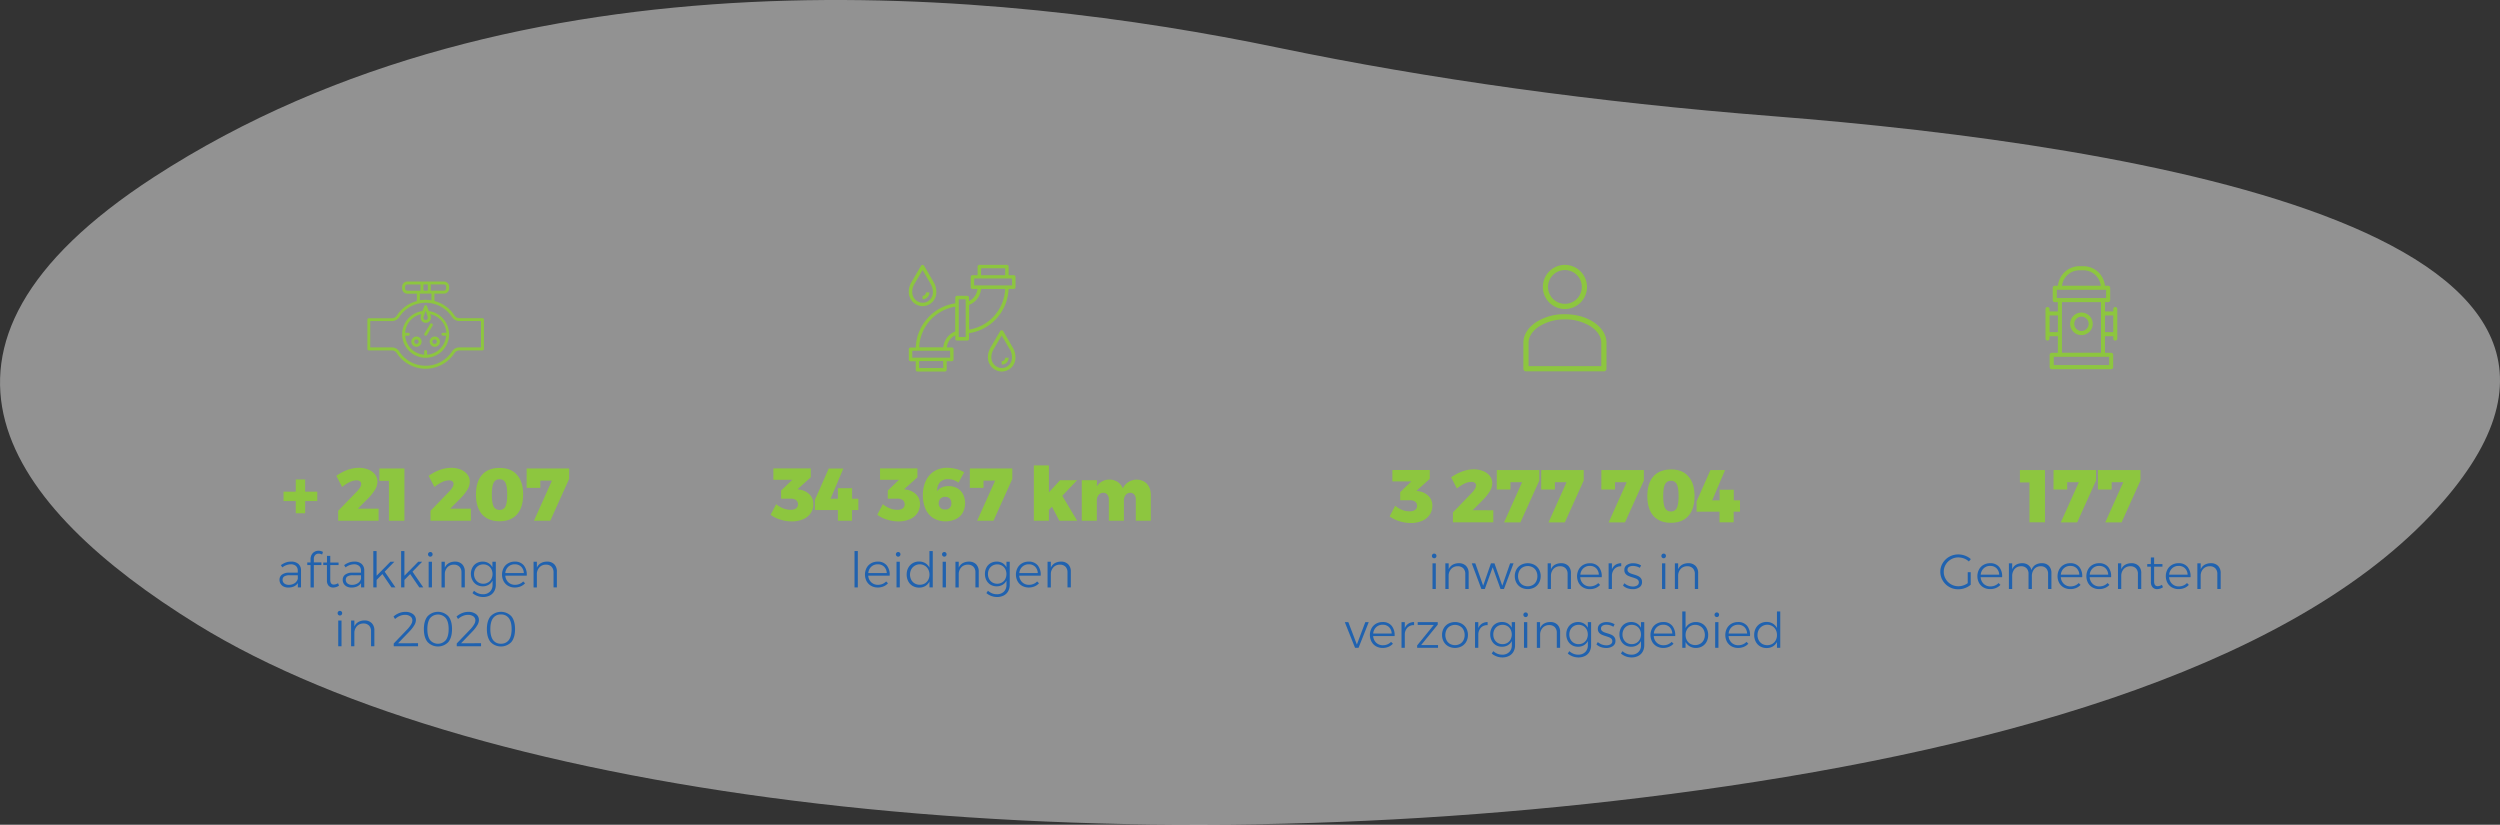 <svg xmlns="http://www.w3.org/2000/svg" width="1805.1" height="595.5" viewBox="0 0 1805.1 595.5"><rect x="0" y="0" width="1805.1" height="595.5" fill="#333333" stroke="none"/><defs><style>.cls-1{fill:#f2f2f2;opacity:0.5;}.cls-2{isolation:isolate;}.cls-3{fill:#8dc63f;}.cls-4{fill:#2062af;}</style></defs><g id="Layer_2" data-name="Layer 2"><g id="Layer_1-2" data-name="Layer 1"><path class="cls-1" d="M142.12,450.74C347,577.36,779.79,628.72,1205.42,573.4c225-29.24,442-87.84,549.5-201.3,192.21-202.82-211.35-267.6-475.23-288.25-127.6-10-247.78-26.75-357.6-49.58C724.52-6.81,374.8-43.2,111.09,127.89-80,251.91,5.66,366.4,142.12,450.74Z"/><g class="cls-2"><path class="cls-3" d="M229.1,355v6.78h-8.77v8.82h-6.78v-8.82h-8.82V355h8.82v-8.83h6.78V355Z"/><path class="cls-3" d="M273.34,367.27V376H244.17l0-7.16L257.57,355a15.48,15.48,0,0,0,2.34-2.93,5.24,5.24,0,0,0,.89-2.56,2.31,2.31,0,0,0-.89-2,4,4,0,0,0-2.5-.68,11.88,11.88,0,0,0-4.92,1.27,25.72,25.72,0,0,0-5.47,3.52l-4.19-8.07q8.38-5.76,16.25-5.76a17.88,17.88,0,0,1,6.91,1.27,11.43,11.43,0,0,1,4.79,3.52,8.28,8.28,0,0,1,1.75,5.22,11.55,11.55,0,0,1-1.91,6.06,37.61,37.61,0,0,1-5.46,6.64l-6.78,6.78Z"/><path class="cls-3" d="M273.93,338.27H292V376H280.82V347.2h-6.89Z"/><path class="cls-3" d="M340,367.27V376H310.84l0-7.16L324.24,355a15.48,15.48,0,0,0,2.34-2.93,5.13,5.13,0,0,0,.89-2.56,2.29,2.29,0,0,0-.89-2,4,4,0,0,0-2.5-.68,11.88,11.88,0,0,0-4.92,1.27,25.92,25.92,0,0,0-5.46,3.52l-4.2-8.07q8.38-5.76,16.25-5.76a17.88,17.88,0,0,1,6.91,1.27,11.43,11.43,0,0,1,4.79,3.52,8.28,8.28,0,0,1,1.75,5.22,11.55,11.55,0,0,1-1.91,6.06,37.61,37.61,0,0,1-5.46,6.64l-6.78,6.78Z"/><path class="cls-3" d="M373.32,342.9q4.41,5,4.41,14.2t-4.41,14.26q-4.41,5-12.59,5t-12.68-5q-4.38-5-4.38-14.29t4.38-14.2q4.4-5,12.68-5T373.32,342.9Zm-16.9,5.67q-1.29,2.51-1.29,8.53t1.29,8.56a4.48,4.48,0,0,0,4.31,2.53,4.37,4.37,0,0,0,4.22-2.53c.84-1.69,1.27-4.54,1.27-8.56s-.43-6.86-1.27-8.53a4.36,4.36,0,0,0-4.22-2.5A4.47,4.47,0,0,0,356.42,348.57Z"/><path class="cls-3" d="M380.26,338.27h30.67v7.53L397.32,376H385.53l13-29h-8.4v5.28h-9.9Z"/></g><g class="cls-2"><path class="cls-4" d="M215.06,424.14l0-3.12a6.77,6.77,0,0,1-2.87,2.43,9.85,9.85,0,0,1-4.07.79,7.27,7.27,0,0,1-3.31-.72,5.31,5.31,0,0,1-2.21-2,5.4,5.4,0,0,1-.78-2.87,4.46,4.46,0,0,1,1.86-3.79,8.38,8.38,0,0,1,5.11-1.38H215v-1.42a4.38,4.38,0,0,0-1.31-3.39,5.42,5.42,0,0,0-3.82-1.21,10.06,10.06,0,0,0-6,2.23l-1.07-1.63a16.26,16.26,0,0,1,3.58-1.93,11.38,11.38,0,0,1,3.89-.62,7.46,7.46,0,0,1,5.21,1.69,6.09,6.09,0,0,1,1.87,4.65l0,12.29Zm-2.35-3a5.68,5.68,0,0,0,2.32-3.24v-2.55h-6a7,7,0,0,0-3.71.81,2.73,2.73,0,0,0-1.28,2.45,3.3,3.3,0,0,0,1.22,2.67,5,5,0,0,0,3.24,1A7.37,7.37,0,0,0,212.71,421.11Z"/><path class="cls-4" d="M227.61,400.73a3.76,3.76,0,0,0-1,2.73v2.62h5.46V408H226.6v16.18h-2.37V408h-2.37v-1.88h2.37v-2.34a6.58,6.58,0,0,1,.78-3.24,5.52,5.52,0,0,1,2.09-2.14,5.69,5.69,0,0,1,2.83-.74,6.56,6.56,0,0,1,3.26.85l-.6,1.91a5.29,5.29,0,0,0-2.48-.67A3.39,3.39,0,0,0,227.61,400.73Z"/><path class="cls-4" d="M244.77,422.86a7.66,7.66,0,0,1-4.11,1.38,4.4,4.4,0,0,1-3.37-1.31,5.54,5.54,0,0,1-1.23-3.93V408H233.4l0-1.84h2.69v-4.78h2.37v4.78l6,0V408h-6v10.65c0,2.29.85,3.44,2.55,3.44a6.12,6.12,0,0,0,3.08-1Z"/><path class="cls-4" d="M260.7,424.14l0-3.12a6.77,6.77,0,0,1-2.87,2.43,9.82,9.82,0,0,1-4.07.79,7.3,7.3,0,0,1-3.31-.72,5.3,5.3,0,0,1-3-4.87,4.46,4.46,0,0,1,1.86-3.79,8.4,8.4,0,0,1,5.11-1.38h6.23v-1.42a4.37,4.37,0,0,0-1.3-3.39,5.45,5.45,0,0,0-3.83-1.21,10.06,10.06,0,0,0-6,2.23l-1.06-1.63a16.21,16.21,0,0,1,3.57-1.93,11.44,11.44,0,0,1,3.9-.62,7.45,7.45,0,0,1,5.2,1.69,6.1,6.1,0,0,1,1.88,4.65l0,12.29Zm-2.36-3a5.63,5.63,0,0,0,2.32-3.24v-2.55h-6a7,7,0,0,0-3.72.81,2.72,2.72,0,0,0-1.27,2.45,3.27,3.27,0,0,0,1.22,2.67,4.93,4.93,0,0,0,3.24,1A7.32,7.32,0,0,0,258.34,421.11Z"/><path class="cls-4" d="M282.68,424.14l-6.58-9.67-4.18,4.28v5.39h-2.37V397.87h2.37v17.84l10-10.13h2.83l-7,7.19,7.79,11.37Z"/><path class="cls-4" d="M302.75,424.14l-6.58-9.67L292,418.75v5.39h-2.37V397.87H292v17.84l10-10.13h2.84l-7,7.19,7.79,11.37Z"/><path class="cls-4" d="M311.89,399.05a1.69,1.69,0,0,1,.46,1.19,1.66,1.66,0,0,1-.48,1.2,1.55,1.55,0,0,1-1.15.5,1.6,1.6,0,0,1-1.19-.5,1.66,1.66,0,0,1-.48-1.2,1.62,1.62,0,0,1,1.67-1.66A1.55,1.55,0,0,1,311.89,399.05Zm-2.38,6.53h2.38v18.56h-2.38Z"/><path class="cls-4" d="M333.71,407.44a7.25,7.25,0,0,1,1.9,5.3v11.4H333.2V413.3a5.65,5.65,0,0,0-1.45-4.1,5.4,5.4,0,0,0-4-1.49,6.23,6.23,0,0,0-4.58,1.77,7.26,7.26,0,0,0-2,4.67v10h-2.37V405.58h2.37v4.32a6.89,6.89,0,0,1,2.82-3.25,9,9,0,0,1,4.51-1.14A7,7,0,0,1,333.71,407.44Z"/><path class="cls-4" d="M358,405.58v16.61a9.54,9.54,0,0,1-1.13,4.71,7.75,7.75,0,0,1-3.24,3.1,10.68,10.68,0,0,1-4.87,1.07,11.85,11.85,0,0,1-7.61-2.83l1.13-1.7a10.78,10.78,0,0,0,3,1.88,8.94,8.94,0,0,0,3.39.64,6.92,6.92,0,0,0,5.08-1.86,6.64,6.64,0,0,0,1.9-5v-3a7.38,7.38,0,0,1-2.83,3.05,8.18,8.18,0,0,1-4.25,1.1,8.53,8.53,0,0,1-4.41-1.15,8,8,0,0,1-3-3.19A9.72,9.72,0,0,1,340,414.4a9.58,9.58,0,0,1,1.08-4.6,7.79,7.79,0,0,1,3-3.15,8.59,8.59,0,0,1,4.42-1.14,8.08,8.08,0,0,1,4.22,1.08,7.52,7.52,0,0,1,2.83,3.07v-4.08Zm-5.59,15a6.31,6.31,0,0,0,2.37-2.49,8,8,0,0,0,0-7.19,6.41,6.41,0,0,0-2.37-2.5,7,7,0,0,0-6.87,0,6.46,6.46,0,0,0-2.39,2.5,7.41,7.41,0,0,0-.87,3.61,7.28,7.28,0,0,0,.87,3.59,6.5,6.5,0,0,0,2.37,2.48,6.58,6.58,0,0,0,3.45.91A6.65,6.65,0,0,0,352.39,420.54Z"/><path class="cls-4" d="M378.23,408.26a10.56,10.56,0,0,1,2.09,7.38H364.85a7.15,7.15,0,0,0,2.19,4.8,6.82,6.82,0,0,0,4.82,1.82,8.32,8.32,0,0,0,3.29-.64,7.48,7.48,0,0,0,2.62-1.8l1.35,1.34a9.26,9.26,0,0,1-3.24,2.25,10.67,10.67,0,0,1-4.16.8,9.5,9.5,0,0,1-4.78-1.19,8.42,8.42,0,0,1-3.28-3.31,10.52,10.52,0,0,1,0-9.68,8.41,8.41,0,0,1,3.28-3.33,9.37,9.37,0,0,1,4.71-1.19A8.05,8.05,0,0,1,378.23,408.26Zm0,5.54a6.81,6.81,0,0,0-1.93-4.62,6.26,6.26,0,0,0-4.59-1.72A6.61,6.61,0,0,0,367,409.2a7,7,0,0,0-2.16,4.6Z"/><path class="cls-4" d="M400.2,407.44a7.25,7.25,0,0,1,1.89,5.3v11.4h-2.41V413.3a5.61,5.61,0,0,0-1.45-4.1,5.38,5.38,0,0,0-4-1.49,6.26,6.26,0,0,0-4.59,1.77,7.26,7.26,0,0,0-2,4.67v10h-2.38V405.58h2.38v4.32a6.82,6.82,0,0,1,2.81-3.25,9.06,9.06,0,0,1,4.52-1.14A7,7,0,0,1,400.2,407.44Z"/><path class="cls-4" d="M246.59,441.54a1.75,1.75,0,0,1,0,2.39,1.54,1.54,0,0,1-1.15.49,1.59,1.59,0,0,1-1.19-.49,1.66,1.66,0,0,1-.47-1.21,1.59,1.59,0,0,1,.47-1.18,1.62,1.62,0,0,1,1.19-.48A1.56,1.56,0,0,1,246.59,441.54Zm-2.37,6.53h2.37v18.55h-2.37Z"/><path class="cls-4" d="M268.41,449.93a7.19,7.19,0,0,1,1.9,5.29v11.4H267.9V455.79a5.62,5.62,0,0,0-1.45-4.11,5.4,5.4,0,0,0-4-1.49,6.31,6.31,0,0,0-4.58,1.77,7.29,7.29,0,0,0-2,4.68v10h-2.37V448.07h2.37v4.32a6.91,6.91,0,0,1,2.82-3.26,8.94,8.94,0,0,1,4.51-1.13A7,7,0,0,1,268.41,449.93Z"/><path class="cls-4" d="M301.85,464.42v2.2H284.29v-2l9.77-10.19a18.82,18.82,0,0,0,2.69-3.46,6,6,0,0,0,1-2.92,3.59,3.59,0,0,0-1.45-3,6.56,6.56,0,0,0-4-1.1,9.34,9.34,0,0,0-3.65.8,11.77,11.77,0,0,0-3.4,2.21l-1.1-1.81a13.93,13.93,0,0,1,4-2.47,11.85,11.85,0,0,1,4.41-.89,9,9,0,0,1,5.65,1.63,5.24,5.24,0,0,1,2.1,4.35,7.48,7.48,0,0,1-1.22,3.74,24.3,24.3,0,0,1-3.34,4.3l-8.36,8.67Z"/><path class="cls-4" d="M323.76,445q2.63,3.24,2.62,9.26t-2.62,9.27a10.33,10.33,0,0,1-15.06,0q-2.64-3.25-2.64-9.27T308.7,445a10.37,10.37,0,0,1,15.06,0Zm-13.24,1.38q-1.93,2.67-1.94,7.88c0,3.47.65,6.09,1.94,7.88a7.44,7.44,0,0,0,11.42,0c1.31-1.79,2-4.41,2-7.88s-.66-6.1-2-7.88a7.44,7.44,0,0,0-11.42,0Z"/><path class="cls-4" d="M347.34,464.42v2.2H329.78v-2l9.77-10.19a18.39,18.39,0,0,0,2.69-3.46,6,6,0,0,0,1-2.92,3.59,3.59,0,0,0-1.45-3,6.54,6.54,0,0,0-4-1.1,9.34,9.34,0,0,0-3.65.8,11.77,11.77,0,0,0-3.4,2.21l-1.1-1.81a13.93,13.93,0,0,1,4-2.47,11.85,11.85,0,0,1,4.41-.89,9,9,0,0,1,5.65,1.63,5.24,5.24,0,0,1,2.1,4.35,7.48,7.48,0,0,1-1.22,3.74,24.3,24.3,0,0,1-3.34,4.3l-8.36,8.67Z"/><path class="cls-4" d="M369.26,445c1.74,2.16,2.62,5.25,2.62,9.26s-.88,7.1-2.62,9.27a10.34,10.34,0,0,1-15.07,0q-2.64-3.25-2.64-9.27t2.64-9.26a10.38,10.38,0,0,1,15.07,0ZM356,446.35q-1.95,2.67-1.95,7.88c0,3.47.65,6.09,1.95,7.88a6.59,6.59,0,0,0,5.69,2.67,6.65,6.65,0,0,0,5.72-2.67c1.31-1.79,2-4.41,2-7.88s-.66-6.1-2-7.88a6.65,6.65,0,0,0-5.72-2.67A6.59,6.59,0,0,0,356,446.35Z"/></g><g class="cls-2"><path class="cls-3" d="M1031.6,358.27a9.58,9.58,0,0,1,2.61,6.92,11.31,11.31,0,0,1-1.91,6.48,12.45,12.45,0,0,1-5.44,4.39,20.09,20.09,0,0,1-8.2,1.56,27.42,27.42,0,0,1-8.35-1.32,22.65,22.65,0,0,1-6.94-3.47l4-7.64a18.92,18.92,0,0,0,5.06,3,14.28,14.28,0,0,0,5.32,1,6.71,6.71,0,0,0,4-1,3.49,3.49,0,0,0,1.4-3,3.53,3.53,0,0,0-1.4-3,6.82,6.82,0,0,0-4.09-1H1011v-5.87l8.08-7.75h-13.73v-8.23h27v6.4l-9.58,8.61,1.88.38A12.51,12.51,0,0,1,1031.6,358.27Z"/><path class="cls-3" d="M1078.23,368.42v8.71h-29.17l0-7.15,13.45-13.89a15.18,15.18,0,0,0,2.34-2.93,5.24,5.24,0,0,0,.89-2.56,2.31,2.31,0,0,0-.89-2,4.06,4.06,0,0,0-2.5-.67,11.89,11.89,0,0,0-4.93,1.26,26,26,0,0,0-5.46,3.53l-4.2-8.07q8.4-5.76,16.25-5.76a17.94,17.94,0,0,1,6.92,1.26,11.51,11.51,0,0,1,4.79,3.53,8.3,8.3,0,0,1,1.75,5.22,11.52,11.52,0,0,1-1.91,6.05,38.55,38.55,0,0,1-5.46,6.65l-6.78,6.78Z"/><path class="cls-3" d="M1080.75,339.41h30.68V347l-13.62,30.18H1086l13-29h-8.39v5.27h-9.91Z"/><path class="cls-3" d="M1112.83,339.41h30.67V347l-13.62,30.18H1118.1l13-29h-8.39v5.27h-9.9Z"/><path class="cls-3" d="M1156.25,339.41h30.67V347l-13.61,30.18h-11.79l13-29h-8.4v5.27h-9.9Z"/><path class="cls-3" d="M1219.1,344q4.41,4.95,4.41,14.21t-4.41,14.26q-4.41,5-12.59,5t-12.67-5q-4.39-5-4.39-14.28t4.39-14.21q4.38-4.95,12.67-5T1219.1,344Zm-16.9,5.68c-.86,1.66-1.29,4.51-1.29,8.53s.43,6.87,1.29,8.55a4.47,4.47,0,0,0,4.31,2.53,4.35,4.35,0,0,0,4.22-2.53c.85-1.68,1.27-4.54,1.27-8.55s-.42-6.87-1.27-8.53a4.37,4.37,0,0,0-4.22-2.51A4.49,4.49,0,0,0,1202.2,349.72Z"/><path class="cls-3" d="M1256.34,361.26v8.18h-4.57v7.69h-10.23v-7.69H1225v-7.37l10-22.66h10.55l-9.26,21.85h5.33v-7.64h10.23v7.64Z"/></g><g class="cls-2"><path class="cls-4" d="M1036.71,400.2a1.75,1.75,0,0,1,0,2.39,1.54,1.54,0,0,1-1.15.49,1.59,1.59,0,0,1-1.19-.49,1.67,1.67,0,0,1-.48-1.21,1.6,1.6,0,0,1,.48-1.18,1.62,1.62,0,0,1,1.19-.48A1.56,1.56,0,0,1,1036.71,400.2Zm-2.38,6.53h2.38v18.55h-2.38Z"/><path class="cls-4" d="M1058.53,408.59a7.25,7.25,0,0,1,1.9,5.29v11.4H1058V414.45a5.62,5.62,0,0,0-1.45-4.11,5.4,5.4,0,0,0-4-1.49,6.31,6.31,0,0,0-4.58,1.77,7.29,7.29,0,0,0-2,4.68v10h-2.37V406.73H1046v4.32a6.91,6.91,0,0,1,2.82-3.26,8.94,8.94,0,0,1,4.51-1.13A7,7,0,0,1,1058.53,408.59Z"/><path class="cls-4" d="M1062.66,406.73h2.55l5.7,16.18,5.62-16.18h2.52l5.66,16.18,5.67-16.18h2.48l-6.94,18.55h-2.48l-5.67-15.68-5.66,15.68h-2.48Z"/><path class="cls-4" d="M1107.9,407.85a8.48,8.48,0,0,1,3.33,3.31,9.59,9.59,0,0,1,1.2,4.81,9.79,9.79,0,0,1-1.2,4.87,8.46,8.46,0,0,1-3.33,3.33,10.41,10.41,0,0,1-9.63,0,8.6,8.6,0,0,1-3.33-3.33,9.79,9.79,0,0,1-1.2-4.87,9.59,9.59,0,0,1,1.2-4.81,8.61,8.61,0,0,1,3.33-3.31,10.34,10.34,0,0,1,9.63,0Zm-8.42,1.78a6.38,6.38,0,0,0-2.48,2.59,8.58,8.58,0,0,0,0,7.61,6.29,6.29,0,0,0,2.48,2.58,7.54,7.54,0,0,0,7.22,0,6.42,6.42,0,0,0,2.48-2.58,8.67,8.67,0,0,0,0-7.61,6.51,6.51,0,0,0-2.48-2.59,7.54,7.54,0,0,0-7.22,0Z"/><path class="cls-4" d="M1132.38,408.59a7.25,7.25,0,0,1,1.9,5.29v11.4h-2.41V414.45a5.66,5.66,0,0,0-1.45-4.11,5.4,5.4,0,0,0-4-1.49,6.31,6.31,0,0,0-4.58,1.77,7.29,7.29,0,0,0-2,4.68v10h-2.37V406.73h2.37v4.32a6.91,6.91,0,0,1,2.82-3.26,8.91,8.91,0,0,1,4.51-1.13A7,7,0,0,1,1132.38,408.59Z"/><path class="cls-4" d="M1154.42,409.4a10.56,10.56,0,0,1,2.09,7.38H1141a7.07,7.07,0,0,0,2.19,4.8,6.76,6.76,0,0,0,4.82,1.83,8.54,8.54,0,0,0,3.29-.64A7.64,7.64,0,0,0,1154,421l1.34,1.35a9.21,9.21,0,0,1-3.24,2.25,10.63,10.63,0,0,1-4.16.79,9.48,9.48,0,0,1-4.77-1.18,8.49,8.49,0,0,1-3.28-3.31,10.46,10.46,0,0,1,0-9.69,8.45,8.45,0,0,1,3.28-3.32,9.25,9.25,0,0,1,4.7-1.19A8.05,8.05,0,0,1,1154.42,409.4Zm0,5.54a6.76,6.76,0,0,0-1.93-4.62,6.26,6.26,0,0,0-4.58-1.71,6.63,6.63,0,0,0-4.67,1.73,7,7,0,0,0-2.16,4.6Z"/><path class="cls-4" d="M1166.47,407.81a7.64,7.64,0,0,1,4.13-1.15v2.23a6.36,6.36,0,0,0-4.73,1.72,7.21,7.21,0,0,0-2,4.76v9.91h-2.38V406.73h2.38v4.32A7.06,7.06,0,0,1,1166.47,407.81Z"/><path class="cls-4" d="M1181.64,409a9.3,9.3,0,0,0-2.58-.37,5.23,5.23,0,0,0-2.85.69,2.29,2.29,0,0,0-1.08,2.07,2.17,2.17,0,0,0,.58,1.56,4.55,4.55,0,0,0,1.45,1,23.51,23.51,0,0,0,2.43.83,24.09,24.09,0,0,1,3.11,1.12,5.51,5.51,0,0,1,2.06,1.59,4.25,4.25,0,0,1,.85,2.74,4.38,4.38,0,0,1-1.91,3.84,8.16,8.16,0,0,1-4.78,1.33,11.42,11.42,0,0,1-3.9-.67,8.73,8.73,0,0,1-3.15-1.91l1-1.7a8.88,8.88,0,0,0,2.85,1.73,9,9,0,0,0,3.34.64,5.53,5.53,0,0,0,3.07-.78,2.53,2.53,0,0,0,1.18-2.26,2.41,2.41,0,0,0-.6-1.69,4.2,4.2,0,0,0-1.51-1q-.9-.37-2.49-.87a24.67,24.67,0,0,1-3.05-1.1,5.3,5.3,0,0,1-2-1.54,4.08,4.08,0,0,1-.81-2.64,4.16,4.16,0,0,1,1.82-3.68,8,8,0,0,1,4.55-1.24,11.29,11.29,0,0,1,3.08.43,9.69,9.69,0,0,1,2.65,1.17L1184,410A9.11,9.11,0,0,0,1181.64,409Z"/><path class="cls-4" d="M1202.42,400.2a1.62,1.62,0,0,1,.46,1.18,1.7,1.7,0,0,1-.47,1.21,1.55,1.55,0,0,1-1.15.49,1.58,1.58,0,0,1-1.19-.49,1.67,1.67,0,0,1-.48-1.21,1.64,1.64,0,0,1,1.67-1.66A1.52,1.52,0,0,1,1202.42,400.2Zm-2.37,6.53h2.37v18.55h-2.37Z"/><path class="cls-4" d="M1224.25,408.59a7.24,7.24,0,0,1,1.89,5.29v11.4h-2.4V414.45a5.62,5.62,0,0,0-1.46-4.11,5.37,5.37,0,0,0-4-1.49,6.35,6.35,0,0,0-4.59,1.77,7.28,7.28,0,0,0-2,4.68v10h-2.37V406.73h2.37v4.32a6.89,6.89,0,0,1,2.81-3.26,9,9,0,0,1,4.52-1.13A7,7,0,0,1,1224.25,408.59Z"/><path class="cls-4" d="M971,449.21h2.55l6.16,16.18,6.09-16.18h2.48l-7.36,18.55h-2.52Z"/><path class="cls-4" d="M1004.86,451.89a10.56,10.56,0,0,1,2.09,7.38H991.48a7.16,7.16,0,0,0,2.2,4.8,6.78,6.78,0,0,0,4.81,1.82,8.32,8.32,0,0,0,3.29-.64,7.52,7.52,0,0,0,2.62-1.8l1.35,1.34a9.26,9.26,0,0,1-3.24,2.25,10.64,10.64,0,0,1-4.16.8,9.52,9.52,0,0,1-4.78-1.19,8.46,8.46,0,0,1-3.27-3.31,10.44,10.44,0,0,1,0-9.68,8.45,8.45,0,0,1,3.27-3.33,9.37,9.37,0,0,1,4.71-1.19A8,8,0,0,1,1004.86,451.89Zm0,5.54a6.77,6.77,0,0,0-1.93-4.62,6.26,6.26,0,0,0-4.59-1.72,6.61,6.61,0,0,0-4.67,1.74,7,7,0,0,0-2.16,4.6Z"/><path class="cls-4" d="M1016.92,450.29a7.69,7.69,0,0,1,4.12-1.15v2.23a6.33,6.33,0,0,0-4.72,1.72,7.19,7.19,0,0,0-2,4.76v9.91h-2.37V449.21h2.37v4.32A7.12,7.12,0,0,1,1016.92,450.29Z"/><path class="cls-4" d="M1023.63,449.21l14.48,0V451l-12,14.76,12.21,0v2l-15.08,0V466l12-14.76-11.61,0Z"/><path class="cls-4" d="M1055.38,450.33a8.48,8.48,0,0,1,3.33,3.31,9.59,9.59,0,0,1,1.2,4.81,9.79,9.79,0,0,1-1.2,4.87,8.46,8.46,0,0,1-3.33,3.33,10.34,10.34,0,0,1-9.63,0,8.6,8.6,0,0,1-3.33-3.33,9.79,9.79,0,0,1-1.2-4.87,9.59,9.59,0,0,1,1.2-4.81,8.61,8.61,0,0,1,3.33-3.31,10.34,10.34,0,0,1,9.63,0Zm-8.42,1.79a6.29,6.29,0,0,0-2.48,2.58,8.58,8.58,0,0,0,0,7.61,6.38,6.38,0,0,0,2.48,2.59,7.54,7.54,0,0,0,7.22,0,6.45,6.45,0,0,0,2.48-2.59,8.67,8.67,0,0,0,0-7.61,6.36,6.36,0,0,0-2.48-2.58,7.54,7.54,0,0,0-7.22,0Z"/><path class="cls-4" d="M1070,450.29a7.69,7.69,0,0,1,4.12-1.15v2.23a6.33,6.33,0,0,0-4.72,1.72,7.29,7.29,0,0,0-2,4.76v9.91h-2.37V449.21h2.37v4.32A7.18,7.18,0,0,1,1070,450.29Z"/><path class="cls-4" d="M1093.93,449.21v16.61a9.44,9.44,0,0,1-1.13,4.71,7.56,7.56,0,0,1-3.24,3.09,10.52,10.52,0,0,1-4.87,1.08,11.87,11.87,0,0,1-7.61-2.83l1.14-1.7a10.59,10.59,0,0,0,3,1.88,9,9,0,0,0,3.4.64,6.94,6.94,0,0,0,5.08-1.86,6.67,6.67,0,0,0,1.89-5v-3a7.31,7.31,0,0,1-2.83,3.05,8.15,8.15,0,0,1-4.25,1.1,8.44,8.44,0,0,1-4.41-1.16,8,8,0,0,1-3-3.18A9.72,9.72,0,0,1,1076,458a9.58,9.58,0,0,1,1.08-4.6,7.79,7.79,0,0,1,3-3.15,8.6,8.6,0,0,1,4.43-1.14,8,8,0,0,1,4.21,1.08,7.45,7.45,0,0,1,2.83,3.07v-4.08Zm-5.59,15a6.25,6.25,0,0,0,2.37-2.49,8,8,0,0,0,0-7.19,6.27,6.27,0,0,0-2.37-2.5,7,7,0,0,0-6.87,0,6.46,6.46,0,0,0-2.39,2.5,7.38,7.38,0,0,0-.86,3.61,7.28,7.28,0,0,0,.86,3.59,6.5,6.5,0,0,0,2.37,2.48,7,7,0,0,0,6.89,0Z"/><path class="cls-4" d="M1102.75,442.68a1.75,1.75,0,0,1,0,2.39,1.55,1.55,0,0,1-1.15.5,1.6,1.6,0,0,1-1.19-.5,1.69,1.69,0,0,1-.47-1.2,1.65,1.65,0,0,1,.47-1.19,1.62,1.62,0,0,1,1.19-.48A1.56,1.56,0,0,1,1102.75,442.68Zm-2.37,6.53h2.37v18.55h-2.37Z"/><path class="cls-4" d="M1124.57,451.07a7.21,7.21,0,0,1,1.9,5.3v11.39h-2.41V456.93a5.61,5.61,0,0,0-1.45-4.1,5.35,5.35,0,0,0-4-1.49,6.23,6.23,0,0,0-4.58,1.77,7.24,7.24,0,0,0-2,4.67v10h-2.37V449.21H1112v4.32a6.89,6.89,0,0,1,2.82-3.25,8.94,8.94,0,0,1,4.51-1.14A7,7,0,0,1,1124.57,451.07Z"/><path class="cls-4" d="M1148.84,449.21v16.61a9.54,9.54,0,0,1-1.13,4.71,7.67,7.67,0,0,1-3.24,3.09,10.52,10.52,0,0,1-4.87,1.08,11.85,11.85,0,0,1-7.61-2.83l1.13-1.7a10.78,10.78,0,0,0,3,1.88,9,9,0,0,0,3.4.64,7,7,0,0,0,5.08-1.86,6.67,6.67,0,0,0,1.89-5v-3a7.31,7.31,0,0,1-2.83,3.05,8.15,8.15,0,0,1-4.25,1.1,8.44,8.44,0,0,1-4.41-1.16,8,8,0,0,1-3-3.18,9.72,9.72,0,0,1-1.08-4.62,9.58,9.58,0,0,1,1.08-4.6,7.79,7.79,0,0,1,3-3.15,8.6,8.6,0,0,1,4.43-1.14,8.07,8.07,0,0,1,4.21,1.08,7.45,7.45,0,0,1,2.83,3.07v-4.08Zm-5.59,15a6.31,6.31,0,0,0,2.37-2.49,8,8,0,0,0,0-7.19,6.34,6.34,0,0,0-2.37-2.5,7,7,0,0,0-6.87,0,6.46,6.46,0,0,0-2.39,2.5,7.39,7.39,0,0,0-.87,3.61,7.28,7.28,0,0,0,.87,3.59,6.5,6.5,0,0,0,2.37,2.48,7,7,0,0,0,6.89,0Z"/><path class="cls-4" d="M1162.51,451.46a9.42,9.42,0,0,0-2.59-.37,5.23,5.23,0,0,0-2.85.69,2.29,2.29,0,0,0-1.08,2.07,2.14,2.14,0,0,0,.59,1.56,4.44,4.44,0,0,0,1.45,1,21.75,21.75,0,0,0,2.42.83,23.75,23.75,0,0,1,3.12,1.12,5.68,5.68,0,0,1,2,1.59,4.2,4.2,0,0,1,.85,2.75,4.38,4.38,0,0,1-1.91,3.84,8.22,8.22,0,0,1-4.78,1.33,11.42,11.42,0,0,1-3.89-.68,8.59,8.59,0,0,1-3.15-1.91l1-1.7a9.2,9.2,0,0,0,2.85,1.74,9.34,9.34,0,0,0,3.35.63,5.47,5.47,0,0,0,3.06-.78,2.53,2.53,0,0,0,1.19-2.26,2.35,2.35,0,0,0-.61-1.68,4.14,4.14,0,0,0-1.5-1c-.6-.25-1.43-.54-2.5-.87a24.62,24.62,0,0,1-3-1.09,5.42,5.42,0,0,1-2-1.54,4.06,4.06,0,0,1-.82-2.64,4.14,4.14,0,0,1,1.83-3.68,7.86,7.86,0,0,1,4.54-1.24,11.23,11.23,0,0,1,3.08.42,10.4,10.4,0,0,1,2.66,1.17l-.92,1.81A9.09,9.09,0,0,0,1162.51,451.46Z"/><path class="cls-4" d="M1187.22,449.21v16.61a9.54,9.54,0,0,1-1.13,4.71,7.67,7.67,0,0,1-3.24,3.09,10.55,10.55,0,0,1-4.87,1.08,11.83,11.83,0,0,1-7.61-2.83l1.13-1.7a10.59,10.59,0,0,0,3,1.88,9,9,0,0,0,3.4.64,6.92,6.92,0,0,0,5.08-1.86,6.68,6.68,0,0,0,1.9-5v-3a7.34,7.34,0,0,1-2.84,3.05,8.12,8.12,0,0,1-4.24,1.1,8.39,8.39,0,0,1-4.41-1.16,7.89,7.89,0,0,1-3-3.18,9.72,9.72,0,0,1-1.08-4.62,9.58,9.58,0,0,1,1.08-4.6,7.79,7.79,0,0,1,3-3.15,8.56,8.56,0,0,1,4.42-1.14,8,8,0,0,1,4.21,1.08,7.47,7.47,0,0,1,2.84,3.07v-4.08Zm-5.6,15a6.27,6.27,0,0,0,2.38-2.49,8,8,0,0,0,0-7.19,6.3,6.3,0,0,0-2.38-2.5,7,7,0,0,0-6.86,0,6.39,6.39,0,0,0-2.39,2.5,7.39,7.39,0,0,0-.87,3.61,7.28,7.28,0,0,0,.87,3.59,6.5,6.5,0,0,0,2.37,2.48,7,7,0,0,0,6.88,0Z"/><path class="cls-4" d="M1207.47,451.89a10.56,10.56,0,0,1,2.09,7.38h-15.47a7.11,7.11,0,0,0,2.19,4.8,6.8,6.8,0,0,0,4.82,1.82,8.36,8.36,0,0,0,3.29-.64,7.62,7.62,0,0,0,2.62-1.8l1.34,1.34a9.08,9.08,0,0,1-3.24,2.25,10.64,10.64,0,0,1-4.16.8,9.49,9.49,0,0,1-4.77-1.19,8.42,8.42,0,0,1-3.28-3.31,10.44,10.44,0,0,1,0-9.68,8.41,8.41,0,0,1,3.28-3.33,9.35,9.35,0,0,1,4.7-1.19A8.06,8.06,0,0,1,1207.47,451.89Zm0,5.54a6.77,6.77,0,0,0-1.93-4.62,6.22,6.22,0,0,0-4.58-1.72,6.59,6.59,0,0,0-4.67,1.74,7,7,0,0,0-2.16,4.6Z"/><path class="cls-4" d="M1229.08,450.33a8.21,8.21,0,0,1,3.17,3.33,10.28,10.28,0,0,1,1.13,4.86,10.14,10.14,0,0,1-1.13,4.82,8.3,8.3,0,0,1-3.15,3.31,8.93,8.93,0,0,1-4.6,1.19,8.44,8.44,0,0,1-4.46-1.16,7.81,7.81,0,0,1-3-3.2v4.28h-2.37V441.5h2.37v12a7.65,7.65,0,0,1,3-3.21,8.56,8.56,0,0,1,4.44-1.15A9,9,0,0,1,1229.08,450.33Zm-1.47,14.51a6.47,6.47,0,0,0,2.48-2.6,8.43,8.43,0,0,0,0-7.54,6.47,6.47,0,0,0-2.48-2.6,7.31,7.31,0,0,0-7.17,0,6.58,6.58,0,0,0-2.47,2.6,7.65,7.65,0,0,0-.91,3.75,7.94,7.94,0,0,0,.89,3.79,6.41,6.41,0,0,0,2.48,2.6,7.33,7.33,0,0,0,7.18,0Z"/><path class="cls-4" d="M1240.78,442.68a1.75,1.75,0,0,1,0,2.39,1.55,1.55,0,0,1-1.15.5,1.58,1.58,0,0,1-1.18-.5,1.66,1.66,0,0,1-.48-1.2,1.62,1.62,0,0,1,.48-1.19,1.6,1.6,0,0,1,1.18-.48A1.56,1.56,0,0,1,1240.78,442.68Zm-2.37,6.53h2.37v18.55h-2.37Z"/><path class="cls-4" d="M1261.49,451.89a10.56,10.56,0,0,1,2.09,7.38h-15.47a7.15,7.15,0,0,0,2.19,4.8,6.82,6.82,0,0,0,4.82,1.82,8.32,8.32,0,0,0,3.29-.64,7.52,7.52,0,0,0,2.62-1.8l1.35,1.34a9.26,9.26,0,0,1-3.24,2.25,10.67,10.67,0,0,1-4.16.8,9.5,9.5,0,0,1-4.78-1.19,8.49,8.49,0,0,1-3.28-3.31,10.52,10.52,0,0,1,0-9.68,8.47,8.47,0,0,1,3.28-3.33,9.37,9.37,0,0,1,4.71-1.19A8,8,0,0,1,1261.49,451.89Zm0,5.54a6.77,6.77,0,0,0-1.93-4.62,6.26,6.26,0,0,0-4.59-1.72,6.61,6.61,0,0,0-4.67,1.74,7,7,0,0,0-2.16,4.6Z"/><path class="cls-4" d="M1285.42,441.5v26.26h-2.37v-4.24a7.9,7.9,0,0,1-3,3.24,8.56,8.56,0,0,1-4.46,1.15,9.11,9.11,0,0,1-4.68-1.21,8.18,8.18,0,0,1-3.18-3.36,10.32,10.32,0,0,1-1.14-4.89,10,10,0,0,1,1.16-4.85,8.4,8.4,0,0,1,3.18-3.32,8.85,8.85,0,0,1,4.62-1.21,8.48,8.48,0,0,1,4.48,1.17,7.92,7.92,0,0,1,3,3.26v-12Zm-5.77,23.42a6.68,6.68,0,0,0,2.5-2.61,7.83,7.83,0,0,0,.9-3.79,7.93,7.93,0,0,0-.9-3.8,6.76,6.76,0,0,0-2.5-2.64,7,7,0,0,0-9.73,2.64,7.72,7.72,0,0,0-.92,3.8,7.83,7.83,0,0,0,.9,3.79,6.63,6.63,0,0,0,2.51,2.61,7.16,7.16,0,0,0,3.63.93A7,7,0,0,0,1279.65,464.92Z"/></g><g class="cls-2"><path class="cls-3" d="M584.65,357.13a9.58,9.58,0,0,1,2.61,6.91,11.36,11.36,0,0,1-1.91,6.49,12.5,12.5,0,0,1-5.44,4.38,20.09,20.09,0,0,1-8.2,1.56,27.72,27.72,0,0,1-8.35-1.31,22.44,22.44,0,0,1-6.94-3.48l4-7.64a18.92,18.92,0,0,0,5.06,3,14.24,14.24,0,0,0,5.32,1.05,6.79,6.79,0,0,0,4-1,3.91,3.91,0,0,0,0-6,6.74,6.74,0,0,0-4.09-1.05h-6.73V354.2l8.08-7.75H558.41v-8.24h27v6.41l-9.58,8.61,1.88.37A12.52,12.52,0,0,1,584.65,357.13Z"/><path class="cls-3" d="M619.76,360.12v8.17h-4.57V376H605v-7.7H588.39v-7.37l10-22.65h10.55l-9.26,21.85H605v-7.65h10.23v7.65Z"/><path class="cls-3" d="M661.65,357.13a9.58,9.58,0,0,1,2.61,6.91,11.36,11.36,0,0,1-1.91,6.49,12.47,12.47,0,0,1-5.43,4.38,20.14,20.14,0,0,1-8.21,1.56,27.6,27.6,0,0,1-8.34-1.31,22.33,22.33,0,0,1-6.94-3.48l4-7.64a19.08,19.08,0,0,0,5.06,3,14.29,14.29,0,0,0,5.33,1.05,6.75,6.75,0,0,0,4-1,3.91,3.91,0,0,0,0-6,6.72,6.72,0,0,0-4.09-1.05h-6.72V354.2l8.07-7.75H635.42v-8.24h27v6.41l-9.58,8.61,1.89.37A12.49,12.49,0,0,1,661.65,357.13Z"/><path class="cls-3" d="M684.6,346a7.58,7.58,0,0,0-5.94,2.23,9,9,0,0,0-2,6.38,8.54,8.54,0,0,1,3.36-2.67,11.66,11.66,0,0,1,4.87-.94,12.51,12.51,0,0,1,6.3,1.53,10.64,10.64,0,0,1,4.17,4.34,14.73,14.73,0,0,1-.27,13.4,11.84,11.84,0,0,1-5,4.57,17.81,17.81,0,0,1-16.12-.67,14.86,14.86,0,0,1-5.62-6.54,23.68,23.68,0,0,1-2-10,23.94,23.94,0,0,1,2.15-10.47,16.11,16.11,0,0,1,6.11-6.94,17.17,17.17,0,0,1,9.23-2.45,26.54,26.54,0,0,1,6.61.86,20.06,20.06,0,0,1,5.71,2.37l-4.09,7.48A12.1,12.1,0,0,0,684.6,346Zm-5.62,14a5.23,5.23,0,0,0-.06,6.62,4.45,4.45,0,0,0,3.42,1.24,4.14,4.14,0,0,0,4.57-4.63,4.49,4.49,0,0,0-1.15-3.28,4.43,4.43,0,0,0-3.31-1.19A4.66,4.66,0,0,0,679,360.06Z"/><path class="cls-3" d="M700.26,338.27h30.67v7.53L717.32,376H705.53l13-29h-8.4v5.28h-9.9Z"/><path class="cls-3" d="M764.89,376l-5.33-10.17-2.21,2.31V376H746.48V336.06h10.87v19.43l8.08-8.77h12.26L767,358l10.76,18Z"/><path class="cls-3" d="M826,347.66a9.2,9.2,0,0,1,3.66,3.9,12.74,12.74,0,0,1,1.29,5.86V376H820.1V360.54A5.1,5.1,0,0,0,819,357.1a3.65,3.65,0,0,0-2.93-1.29,4.17,4.17,0,0,0-3.33,1.61,6.37,6.37,0,0,0-1.24,4.09V376H800.62V360.54a5.1,5.1,0,0,0-1.11-3.44,3.65,3.65,0,0,0-2.93-1.29,4.26,4.26,0,0,0-3.36,1.61,6.33,6.33,0,0,0-1.27,4.09V376H781.08V346.72H792v4.46a10.43,10.43,0,0,1,3.82-3.63,10.9,10.9,0,0,1,5.28-1.26A10.53,10.53,0,0,1,807,348a9.79,9.79,0,0,1,3.71,4.68,11.07,11.07,0,0,1,15.34-5Z"/></g><g class="cls-2"><path class="cls-4" d="M617,397.87h2.38v26.27H617Z"/><path class="cls-4" d="M640.28,408.26a10.61,10.61,0,0,1,2.09,7.38H626.9a7.11,7.11,0,0,0,2.19,4.8,6.8,6.8,0,0,0,4.82,1.82,8.36,8.36,0,0,0,3.29-.64,7.48,7.48,0,0,0,2.62-1.8l1.34,1.34a9.08,9.08,0,0,1-3.24,2.25,10.64,10.64,0,0,1-4.16.8A9.55,9.55,0,0,1,629,423a8.46,8.46,0,0,1-3.27-3.31,10.44,10.44,0,0,1,0-9.68A8.45,8.45,0,0,1,629,406.7a9.42,9.42,0,0,1,4.71-1.19A8.06,8.06,0,0,1,640.28,408.26Zm0,5.54a6.77,6.77,0,0,0-1.93-4.62,6.24,6.24,0,0,0-4.58-1.72,6.59,6.59,0,0,0-4.67,1.74,6.86,6.86,0,0,0-2.16,4.6Z"/><path class="cls-4" d="M649.69,399.05a1.74,1.74,0,0,1,0,2.39,1.56,1.56,0,0,1-1.15.5,1.58,1.58,0,0,1-1.19-.5,1.66,1.66,0,0,1-.48-1.2,1.62,1.62,0,0,1,.48-1.19,1.6,1.6,0,0,1,1.19-.47A1.52,1.52,0,0,1,649.69,399.05Zm-2.37,6.53h2.37v18.56h-2.37Z"/><path class="cls-4" d="M673.49,397.87v26.27h-2.38v-4.25a7.83,7.83,0,0,1-3,3.24,8.53,8.53,0,0,1-4.46,1.15,9,9,0,0,1-4.67-1.21,8.2,8.2,0,0,1-3.19-3.36,10.3,10.3,0,0,1-1.13-4.88,10,10,0,0,1,1.15-4.86,8.47,8.47,0,0,1,3.18-3.32,8.85,8.85,0,0,1,4.62-1.21,8.48,8.48,0,0,1,4.48,1.17,7.86,7.86,0,0,1,3,3.26v-12Zm-5.78,23.42a6.61,6.61,0,0,0,2.5-2.61,7.82,7.82,0,0,0,.9-3.78,7.94,7.94,0,0,0-.9-3.81,6.69,6.69,0,0,0-2.5-2.64,7,7,0,0,0-9.73,2.64,8.37,8.37,0,0,0,0,7.59,6.59,6.59,0,0,0,2.52,2.61,7.1,7.1,0,0,0,3.62.93A7,7,0,0,0,667.71,421.29Z"/><path class="cls-4" d="M683,399.05a1.75,1.75,0,0,1,0,2.39,1.53,1.53,0,0,1-1.15.5,1.58,1.58,0,0,1-1.18-.5,1.66,1.66,0,0,1-.48-1.2,1.62,1.62,0,0,1,.48-1.19,1.59,1.59,0,0,1,1.18-.47A1.52,1.52,0,0,1,683,399.05Zm-2.37,6.53H683v18.56H680.6Z"/><path class="cls-4" d="M704.8,407.44a7.25,7.25,0,0,1,1.89,5.3v11.4h-2.4V413.3a5.61,5.61,0,0,0-1.46-4.1,5.37,5.37,0,0,0-4-1.49,6.27,6.27,0,0,0-4.59,1.77,7.26,7.26,0,0,0-2,4.67v10h-2.37V405.58h2.37v4.32a6.87,6.87,0,0,1,2.81-3.25,9.09,9.09,0,0,1,4.52-1.14A7,7,0,0,1,704.8,407.44Z"/><path class="cls-4" d="M729.07,405.58v16.61a9.44,9.44,0,0,1-1.14,4.71,7.64,7.64,0,0,1-3.24,3.1,10.61,10.61,0,0,1-4.86,1.07,11.88,11.88,0,0,1-7.62-2.83l1.14-1.7a10.59,10.59,0,0,0,3,1.88,9,9,0,0,0,3.4.64,6.94,6.94,0,0,0,5.08-1.86,6.67,6.67,0,0,0,1.89-5v-3a7.31,7.31,0,0,1-2.83,3.05,8.15,8.15,0,0,1-4.25,1.1,8.47,8.47,0,0,1-4.4-1.15,8,8,0,0,1-3-3.19,9.72,9.72,0,0,1-1.08-4.62,9.58,9.58,0,0,1,1.08-4.6,7.83,7.83,0,0,1,3-3.15,8.62,8.62,0,0,1,4.43-1.14,8,8,0,0,1,4.21,1.08,7.38,7.38,0,0,1,2.83,3.07v-4.08Zm-5.6,15a6.18,6.18,0,0,0,2.37-2.49,8,8,0,0,0,0-7.19,6.27,6.27,0,0,0-2.37-2.5,7,7,0,0,0-6.87,0,6.53,6.53,0,0,0-2.39,2.5,7.52,7.52,0,0,0-.86,3.61,7.39,7.39,0,0,0,.86,3.59,6.45,6.45,0,0,0,2.38,2.48,7,7,0,0,0,6.88,0Z"/><path class="cls-4" d="M749.32,408.26a10.61,10.61,0,0,1,2.09,7.38H735.93a7.16,7.16,0,0,0,2.2,4.8,6.79,6.79,0,0,0,4.81,1.82,8.4,8.4,0,0,0,3.3-.64,7.58,7.58,0,0,0,2.62-1.8l1.34,1.34a9.26,9.26,0,0,1-3.24,2.25,10.64,10.64,0,0,1-4.16.8A9.55,9.55,0,0,1,738,423a8.46,8.46,0,0,1-3.27-3.31,10.44,10.44,0,0,1,0-9.68A8.45,8.45,0,0,1,738,406.7a9.39,9.39,0,0,1,4.71-1.19A8.06,8.06,0,0,1,749.32,408.26Zm0,5.54a6.77,6.77,0,0,0-1.93-4.62,6.26,6.26,0,0,0-4.58-1.72,6.62,6.62,0,0,0-4.68,1.74,7,7,0,0,0-2.16,4.6Z"/><path class="cls-4" d="M771.28,407.44a7.21,7.21,0,0,1,1.9,5.3v11.4h-2.41V413.3a5.61,5.61,0,0,0-1.45-4.1,5.4,5.4,0,0,0-4-1.49,6.23,6.23,0,0,0-4.58,1.77,7.26,7.26,0,0,0-2,4.67v10h-2.37V405.58h2.37v4.32a6.89,6.89,0,0,1,2.82-3.25,9,9,0,0,1,4.51-1.14A7,7,0,0,1,771.28,407.44Z"/></g><g class="cls-2"><path class="cls-3" d="M1458.47,339.41h18.09v37.72h-11.2V348.34h-6.89Z"/><path class="cls-3" d="M1482.74,339.41h30.68V347l-13.62,30.18H1488l13-29h-8.4v5.27h-9.9Z"/><path class="cls-3" d="M1514.81,339.41h30.68V347l-13.62,30.18h-11.78l13-29h-8.39v5.27h-9.91Z"/></g><g class="cls-2"><path class="cls-4" d="M1420.78,413.17h2.16v9.07a13.79,13.79,0,0,1-4.19,2.39,14.17,14.17,0,0,1-4.87.86,12.92,12.92,0,0,1-11.15-6.3,12.09,12.09,0,0,1-1.74-6.33,11.94,11.94,0,0,1,1.74-6.31,12.65,12.65,0,0,1,4.72-4.55,13.12,13.12,0,0,1,6.53-1.68,13.72,13.72,0,0,1,4.87.89,13.1,13.1,0,0,1,4.16,2.48l-1.41,1.73a11,11,0,0,0-3.51-2.18,11.52,11.52,0,0,0-4.11-.76,10.31,10.31,0,0,0-5.27,1.4,10.46,10.46,0,0,0-3.82,3.77,9.93,9.93,0,0,0-1.42,5.21,10,10,0,0,0,1.42,5.25,10.57,10.57,0,0,0,9.13,5.19,11.06,11.06,0,0,0,3.52-.59,11.77,11.77,0,0,0,3.24-1.64Z"/><path class="cls-4" d="M1443.51,409.4a10.56,10.56,0,0,1,2.09,7.38h-15.47a7.07,7.07,0,0,0,2.19,4.8,6.76,6.76,0,0,0,4.82,1.83,8.54,8.54,0,0,0,3.29-.64,7.64,7.64,0,0,0,2.62-1.81l1.34,1.35a9.21,9.21,0,0,1-3.24,2.25,10.63,10.63,0,0,1-4.16.79,9.48,9.48,0,0,1-4.77-1.18,8.49,8.49,0,0,1-3.28-3.31,10.46,10.46,0,0,1,0-9.69,8.45,8.45,0,0,1,3.28-3.32,9.25,9.25,0,0,1,4.7-1.19A8.05,8.05,0,0,1,1443.51,409.4Zm0,5.54a6.81,6.81,0,0,0-1.93-4.62,6.26,6.26,0,0,0-4.58-1.71,6.63,6.63,0,0,0-4.67,1.73,7,7,0,0,0-2.16,4.6Z"/><path class="cls-4" d="M1479.37,408.57a7.34,7.34,0,0,1,1.84,5.31v11.4h-2.41V414.45a5.65,5.65,0,0,0-1.43-4.13,5.27,5.27,0,0,0-3.95-1.47,6,6,0,0,0-4.65,2.06,7.83,7.83,0,0,0-1.68,5.24v9.13h-2.41V414.45a5.7,5.7,0,0,0-1.43-4.13,5.28,5.28,0,0,0-4-1.47,6.08,6.08,0,0,0-4.68,2.06,7.78,7.78,0,0,0-1.69,5.24v9.13h-2.38V406.73h2.38v4.35a6.7,6.7,0,0,1,2.74-3.29,8.67,8.67,0,0,1,4.44-1.13,7.19,7.19,0,0,1,4.41,1.31,6.22,6.22,0,0,1,2.32,3.68,7,7,0,0,1,2.74-3.72,8.56,8.56,0,0,1,4.66-1.27A6.81,6.81,0,0,1,1479.37,408.57Z"/><path class="cls-4" d="M1501.36,409.4a10.56,10.56,0,0,1,2.08,7.38H1488a7.12,7.12,0,0,0,2.2,4.8,6.76,6.76,0,0,0,4.81,1.83,8.59,8.59,0,0,0,3.3-.64,7.74,7.74,0,0,0,2.62-1.81l1.34,1.35a9.39,9.39,0,0,1-3.24,2.25,10.63,10.63,0,0,1-4.16.79,9.52,9.52,0,0,1-4.78-1.18,8.53,8.53,0,0,1-3.27-3.31,10.46,10.46,0,0,1,0-9.69,8.49,8.49,0,0,1,3.27-3.32,9.26,9.26,0,0,1,4.71-1.19A8.05,8.05,0,0,1,1501.36,409.4Zm0,5.54a6.81,6.81,0,0,0-1.93-4.62,6.29,6.29,0,0,0-4.58-1.71,6.65,6.65,0,0,0-4.68,1.73,7,7,0,0,0-2.16,4.6Z"/><path class="cls-4" d="M1522.21,409.4a10.61,10.61,0,0,1,2.09,7.38h-15.47a7.07,7.07,0,0,0,2.19,4.8,6.76,6.76,0,0,0,4.81,1.83,8.55,8.55,0,0,0,3.3-.64,7.64,7.64,0,0,0,2.62-1.81l1.34,1.35a9.21,9.21,0,0,1-3.24,2.25,10.63,10.63,0,0,1-4.16.79,9.54,9.54,0,0,1-4.78-1.18,8.53,8.53,0,0,1-3.27-3.31,10.46,10.46,0,0,1,0-9.69,8.49,8.49,0,0,1,3.27-3.32,9.32,9.32,0,0,1,4.71-1.19A8.05,8.05,0,0,1,1522.21,409.4Zm0,5.54a6.81,6.81,0,0,0-1.93-4.62,6.27,6.27,0,0,0-4.58-1.71,6.67,6.67,0,0,0-4.68,1.73,6.91,6.91,0,0,0-2.15,4.6Z"/><path class="cls-4" d="M1544.17,408.59a7.2,7.2,0,0,1,1.9,5.29v11.4h-2.41V414.45a5.62,5.62,0,0,0-1.45-4.11,5.39,5.39,0,0,0-4-1.49,6.31,6.31,0,0,0-4.58,1.77,7.29,7.29,0,0,0-2,4.68v10h-2.37V406.73h2.37v4.32a6.91,6.91,0,0,1,2.82-3.26,8.94,8.94,0,0,1,4.51-1.13A7,7,0,0,1,1544.17,408.59Z"/><path class="cls-4" d="M1561.75,424a7.61,7.61,0,0,1-4.11,1.38,4.43,4.43,0,0,1-3.36-1.31,5.52,5.52,0,0,1-1.24-3.93v-11h-2.65l0-1.84H1553v-4.78h2.37v4.78l6,0v1.87h-6v10.66c0,2.29.85,3.43,2.55,3.43a6.09,6.09,0,0,0,3.08-1Z"/><path class="cls-4" d="M1579.56,409.4a10.56,10.56,0,0,1,2.09,7.38h-15.47a7.07,7.07,0,0,0,2.19,4.8,6.76,6.76,0,0,0,4.82,1.83,8.54,8.54,0,0,0,3.29-.64,7.64,7.64,0,0,0,2.62-1.81l1.34,1.35a9.21,9.21,0,0,1-3.24,2.25,10.63,10.63,0,0,1-4.16.79,9.48,9.48,0,0,1-4.77-1.18,8.49,8.49,0,0,1-3.28-3.31,10.46,10.46,0,0,1,0-9.69,8.45,8.45,0,0,1,3.28-3.32,9.25,9.25,0,0,1,4.7-1.19A8.05,8.05,0,0,1,1579.56,409.4Zm0,5.54a6.81,6.81,0,0,0-1.93-4.62,6.26,6.26,0,0,0-4.58-1.71,6.63,6.63,0,0,0-4.67,1.73,6.92,6.92,0,0,0-2.16,4.6Z"/><path class="cls-4" d="M1601.53,408.59a7.24,7.24,0,0,1,1.89,5.29v11.4H1601V414.45a5.62,5.62,0,0,0-1.45-4.11,5.39,5.39,0,0,0-4-1.49,6.31,6.31,0,0,0-4.58,1.77,7.23,7.23,0,0,0-2,4.68v10h-2.38V406.73H1589v4.32a6.84,6.84,0,0,1,2.81-3.26,8.94,8.94,0,0,1,4.51-1.13A7,7,0,0,1,1601.53,408.59Z"/></g><path class="cls-3" d="M1129.94,191.25a15.94,15.94,0,1,0,15.94,15.94A16,16,0,0,0,1129.94,191.25Zm0,3.75a12.19,12.19,0,1,1-12.19,12.19A12.16,12.16,0,0,1,1129.94,195Zm0,31.87a37.81,37.81,0,0,0-21,5.86c-5.45,3.67-9,8.92-9,14.77v18.75a1.87,1.87,0,0,0,1.87,1.87h56.25a1.87,1.87,0,0,0,1.88-1.87V247.5c0-5.85-3.61-11.1-9.06-14.77S1138.07,226.87,1129.94,226.87Zm0,3.75a34.25,34.25,0,0,1,18.86,5.25c4.73,3.17,7.39,7.32,7.39,11.63v16.87h-52.5V247.5c0-4.31,2.66-8.46,7.38-11.63A34.26,34.26,0,0,1,1129.94,230.62Z"/><path class="cls-3" d="M732,198.7h-3.73v-6.21a1.24,1.24,0,0,0-1.24-1.24H707.11a1.24,1.24,0,0,0-1.24,1.24v6.21h-3.73a1.25,1.25,0,0,0-1.24,1.24v7.46a1.25,1.25,0,0,0,1.24,1.24h3.65a11.08,11.08,0,0,1-6.13,8.77v-2.56a1.25,1.25,0,0,0-1.24-1.25H691a1.25,1.25,0,0,0-1.25,1.25V219a33.48,33.48,0,0,0-28.53,31.91h-3.76a1.25,1.25,0,0,0-1.24,1.24v7.46a1.25,1.25,0,0,0,1.24,1.24h3.73V267a1.24,1.24,0,0,0,1.24,1.24h19.87a1.24,1.24,0,0,0,1.24-1.24V260.8h3.73a1.24,1.24,0,0,0,1.24-1.24V252.1a1.24,1.24,0,0,0-1.24-1.24h-3.65a11.12,11.12,0,0,1,6.13-8.77v2.56A1.25,1.25,0,0,0,691,245.9h7.45a1.25,1.25,0,0,0,1.24-1.25v-4.1a33.47,33.47,0,0,0,28.53-31.91H732a1.24,1.24,0,0,0,1.24-1.24v-7.46A1.24,1.24,0,0,0,732,198.7Zm-23.6-5h17.39v5H708.35Zm-27.32,72H663.64v-5H681Zm5-7.46H658.67v-5H686Zm-4.91-7.45H663.7a31,31,0,0,1,26-29.37v17.89A13.59,13.59,0,0,0,681.09,250.86Zm16.08-7.45h-5V216.09h5Zm2.49-5.4V220.12a13.59,13.59,0,0,0,8.63-11.48h17.39A31,31,0,0,1,699.66,238Zm31.05-31.86H703.38v-5h27.33Z"/><path class="cls-3" d="M724.33,239.06a1.3,1.3,0,0,0-2.15,0l-7,12a13.67,13.67,0,0,0-1.86,6.89,10.2,10.2,0,0,0,9.63,10.3h.31a9.93,9.93,0,0,0,9.93-9.94V258a13.67,13.67,0,0,0-1.86-6.89Zm6.38,19.25a7.46,7.46,0,0,1-7.68,7.45A7.7,7.7,0,0,1,715.8,258a11.18,11.18,0,0,1,1.53-5.64l5.93-10.16,5.92,10.16a11.18,11.18,0,0,1,1.53,5.64Z"/><path class="cls-3" d="M723.26,260.8v2.48a5,5,0,0,0,5-5h-2.48A2.49,2.49,0,0,1,723.26,260.8Z"/><path class="cls-3" d="M665.82,221.05h.31a9.95,9.95,0,0,0,9.93-9.94v-.37a13.66,13.66,0,0,0-1.86-6.88l-7-12a1.29,1.29,0,0,0-2.15,0l-7,12a13.77,13.77,0,0,0-1.86,6.89A10.2,10.2,0,0,0,665.82,221.05Zm-5.62-15.93L666.13,195l5.93,10.16a11.24,11.24,0,0,1,1.52,5.63v.37a7.44,7.44,0,0,1-2.26,5.35,7.52,7.52,0,0,1-5.42,2.1,7.71,7.71,0,0,1-7.23-7.82A11.15,11.15,0,0,1,660.2,205.12Z"/><path class="cls-3" d="M671.09,211.12h-2.48a2.48,2.48,0,0,1-2.48,2.48v2.49A5,5,0,0,0,671.09,211.12Z"/><path class="cls-3" d="M309.64,224.61c-.66-1.82-1.34-3.48-1.35-3.5a1,1,0,0,0-1.94,0s-.69,1.68-1.35,3.5a16.94,16.94,0,1,0,4.64,0Zm-3.91,4.77a5.54,5.54,0,0,1,.13-.67c.14-.53.4-1.39.9-2.79h0l.56-1.52.56,1.52a14.94,14.94,0,0,1,1,3.53,1.6,1.6,0,0,1-3.2,0A.32.32,0,0,1,305.73,229.38Zm14.07,13h2.3a14.84,14.84,0,0,1-13.73,13.73v-2.3a1,1,0,0,0-2.1,0v2.3a14.84,14.84,0,0,1-13.73-13.73h2.3a1,1,0,0,0,0-2.1h-2.31a14.74,14.74,0,0,1,11.68-13.46,2,2,0,0,1-.07.23l-.06.19c-.06.19-.1.36-.15.51s0,.1,0,.14c-.1.38-.16.66-.2.88,0,0,0,.06,0,.09l0,.19a.17.17,0,0,1,0,.07.53.53,0,0,1,0,.13v.16a3.7,3.7,0,0,0,7.4,0v-.16a.62.62,0,0,0,0-.13v-.07l0-.19s0-.06,0-.09c0-.22-.1-.5-.2-.88a.57.57,0,0,1,0-.14q-.07-.22-.15-.51l-.06-.18a1.68,1.68,0,0,1-.07-.24,14.74,14.74,0,0,1,11.68,13.46H319.8a1.05,1.05,0,0,0,0,2.1Z"/><path class="cls-3" d="M348.36,229.73H331.72a4.16,4.16,0,0,1-3.49-1.83,24.68,24.68,0,0,0-14.56-10.56V212h6.89a3.7,3.7,0,0,0,3.7-3.7V207a3.7,3.7,0,0,0-3.7-3.7H294.08a3.7,3.7,0,0,0-3.7,3.7v1.32a3.7,3.7,0,0,0,3.7,3.7H301v5.37a24.65,24.65,0,0,0-14.56,10.56,4.16,4.16,0,0,1-3.49,1.83H266.28a1,1,0,0,0-1,1.05V252a1,1,0,0,0,1,1h16.64a4.16,4.16,0,0,1,3.49,1.83,24.86,24.86,0,0,0,41.82,0,4.16,4.16,0,0,1,3.49-1.83h16.64a1,1,0,0,0,1.05-1V230.78A1,1,0,0,0,348.36,229.73Zm-37.42-24.38h9.62a1.6,1.6,0,0,1,1.59,1.6v1.32a1.6,1.6,0,0,1-1.59,1.6h-9.62a14.56,14.56,0,0,0,.08-1.6V207A14.7,14.7,0,0,0,310.94,205.35Zm-5.22,1.6a11.76,11.76,0,0,1,.1-1.6h3a11.76,11.76,0,0,1,.1,1.6v1.32a11.76,11.76,0,0,1-.1,1.6h-3a11.76,11.76,0,0,1-.1-1.6Zm3.81,5h2v4.88h0c-.59-.1-1.18-.17-1.78-.22l-.59-.05c-.53,0-1.07-.07-1.6-.07h-.45c-.54,0-1.08,0-1.62.07l-.58,0c-.6.06-1.2.13-1.78.23h0V212h6.45Zm-15.45-2.1a1.6,1.6,0,0,1-1.59-1.6V207a1.6,1.6,0,0,1,1.59-1.6h9.62a14.7,14.7,0,0,0-.08,1.6v1.32a14.56,14.56,0,0,0,.08,1.6h-9.62Zm53.23,41H331.72a6.19,6.19,0,0,0-5.26,2.79,22.76,22.76,0,0,1-38.28,0,6.19,6.19,0,0,0-5.26-2.8H267.33V231.83h15.59a6.2,6.2,0,0,0,5.26-2.79,22.62,22.62,0,0,1,14.08-9.88,23.14,23.14,0,0,1,7.62-.42c.43,0,.85.1,1.27.17s.82.16,1.23.25h0A22.64,22.64,0,0,1,326.46,229a6.2,6.2,0,0,0,5.26,2.79h15.59Z"/><path class="cls-3" d="M312,233.66a1,1,0,0,0-1.44.36l-4.09,6.81a1,1,0,1,0,1.8,1.08l4.09-6.81A1,1,0,0,0,312,233.66Z"/><path class="cls-3" d="M313.94,243a3.7,3.7,0,1,0,3.7,3.7A3.7,3.7,0,0,0,313.94,243Zm0,5.3a1.6,1.6,0,1,1,0-3.19,1.6,1.6,0,0,1,0,3.19Z"/><path class="cls-3" d="M300.7,243a3.7,3.7,0,1,0,3.7,3.7A3.7,3.7,0,0,0,300.7,243Zm0,5.3a1.6,1.6,0,1,1,1.6-1.6A1.6,1.6,0,0,1,300.7,248.26Z"/><path class="cls-3" d="M1502.9,225.68a8.14,8.14,0,1,0,8.13,8.13A8.15,8.15,0,0,0,1502.9,225.68Zm0,13.32a5.19,5.19,0,1,1,5.19-5.19A5.2,5.2,0,0,1,1502.9,239Z"/><path class="cls-3" d="M1527.33,221.68a1.47,1.47,0,0,0-1.47,1.48v1.72h-5.95v-6.72h2.25a1.47,1.47,0,0,0,1.48-1.47V207.8a1.47,1.47,0,0,0-1.48-1.47h-2.3l-.09-.65a15.63,15.63,0,0,0-15.45-13.47h-2.85A15.64,15.64,0,0,0,1486,205.68l-.09.65h-2.3a1.47,1.47,0,0,0-1.47,1.47v8.89a1.47,1.47,0,0,0,1.47,1.47h2.25v6.72h-6v-1.72a1.47,1.47,0,1,0-2.94,0v21.31a1.47,1.47,0,0,0,2.94,0v-1.73h6v12h-4.45a1.47,1.47,0,0,0-1.47,1.47v8.89a1.47,1.47,0,0,0,1.47,1.47h42.93a1.47,1.47,0,0,0,1.47-1.47v-8.89a1.47,1.47,0,0,0-1.47-1.47h-4.45v-12h5.95v1.73a1.47,1.47,0,0,0,2.94,0V223.16A1.47,1.47,0,0,0,1527.33,221.68ZM1489,205.44a12.66,12.66,0,0,1,12.43-10.29h2.85a12.63,12.63,0,0,1,12.43,10.29l.17.89h-28.05Zm-9.11,34.36v-12h6v12Zm43,17.84v5.94h-40v-5.94Zm-34.07-2.94V218.16H1517V254.7Zm-3.72-39.48v-5.95h35.59v5.95Zm40.76,24.58h-5.95v-12h5.95Z"/></g></g></svg>